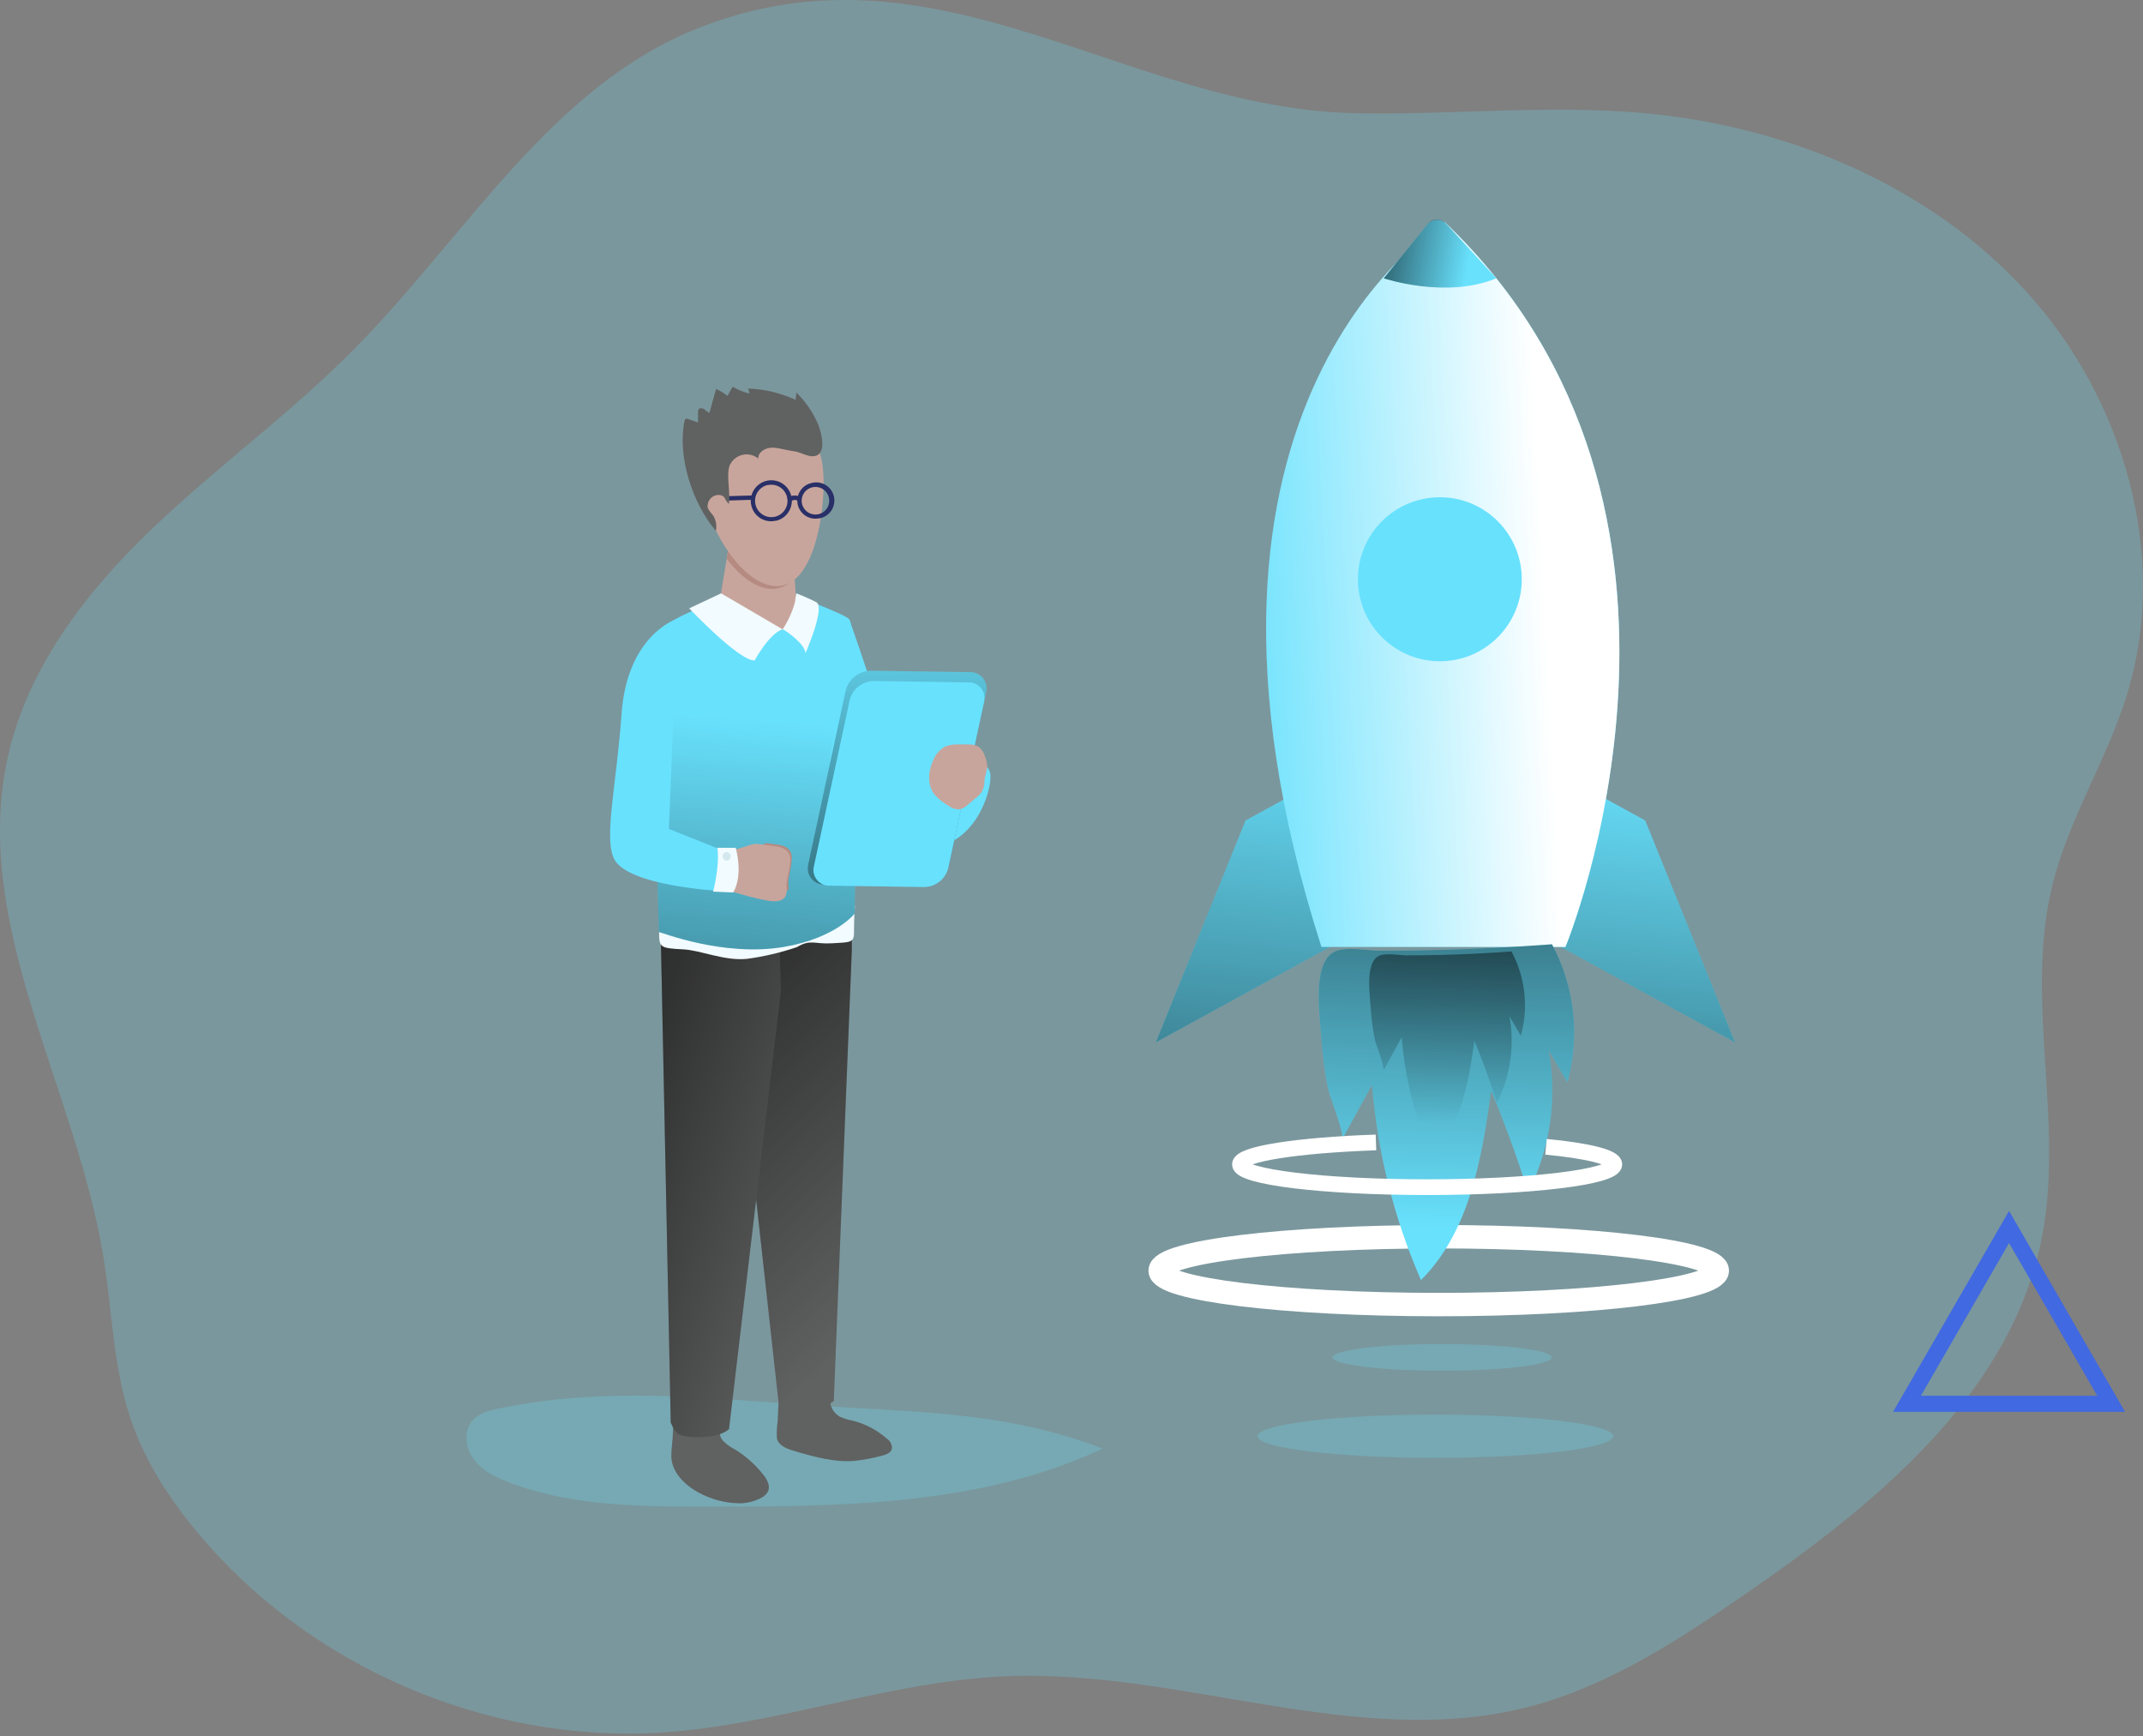 <svg width="400" height="324" viewBox="0 0 400 324" fill="none" xmlns="http://www.w3.org/2000/svg">
<rect x="0" y="0" width="400" height="324" fill="#808080" stroke="none"/>
<path opacity="0.24" d="M130.241 5.28C102.838 16.15 86.935 44.082 66.193 65.064C54.298 77.125 40.507 87.081 28.277 98.792C16.048 110.504 5.231 124.536 1.514 141.054C-5.557 172.364 14.152 202.945 19.312 234.626C20.955 244.745 21.126 255.185 24.404 264.887C26.999 272.566 31.459 279.508 36.619 285.72C57.517 311.063 90.965 325.505 123.728 323.332C145.34 321.896 166.105 313.749 187.776 312.849C220.436 311.487 253.4 326.666 285.078 318.622C299.687 314.902 312.623 306.532 325.053 298.005C349.721 281.078 375.399 260.318 381.131 230.936C385.339 209.358 377.845 186.613 383.072 165.266C386.105 152.877 393.235 141.873 396.996 129.685C404.988 103.844 396.454 74.447 378.247 54.454C360.04 34.462 333.32 23.42 306.393 21.076C288.736 19.536 270.968 21.478 253.244 21.136C209.99 20.347 175.123 -12.525 130.241 5.28Z" fill="#68E1FD"/>
<path opacity="0.24" d="M93.269 262.841C91.426 263.213 89.463 263.697 88.221 265.073C86.474 267.067 86.868 270.282 88.467 272.402C90.065 274.523 92.556 275.728 95.024 276.673C106.651 281.137 119.424 281.175 131.869 281.189C156.99 281.189 183.063 281.041 205.812 270.363C187.427 263.258 170.305 263.607 151.169 262.253C131.259 260.907 113.186 258.764 93.269 262.841Z" fill="#68E1FD"/>
<path d="M244.308 146.649L232.488 153.13L215.73 194.551L251.208 175.109L244.308 146.649Z" fill="#68E1FD"/>
<path d="M295.268 146.649L307.089 153.13L323.846 194.551L288.369 175.109L295.268 146.649Z" fill="#68E1FD"/>
<path d="M244.308 146.649L232.488 153.13L215.73 194.551L251.208 175.109L244.308 146.649Z" fill="url(#paint0_linear_1331_911)"/>
<path d="M295.268 146.649L307.089 153.13L323.846 194.551L288.369 175.109L295.268 146.649Z" fill="url(#paint1_linear_1331_911)"/>
<path d="M155.048 260.162C154.819 260.967 154.868 261.825 155.186 262.599C155.504 263.372 156.074 264.016 156.803 264.426C157.528 264.75 158.289 264.985 159.07 265.125C161.468 265.714 163.688 266.875 165.538 268.511C165.84 268.709 166.085 268.982 166.252 269.302C166.418 269.622 166.5 269.98 166.49 270.341C166.319 271.167 165.352 271.517 164.535 271.71C162.815 272.177 161.059 272.498 159.286 272.67C155.68 272.915 152.112 271.926 148.632 270.921C147.309 270.542 145.317 269.969 145.012 268.429C144.95 267.367 145 266.303 145.161 265.252L145.391 259.895" fill="#606161"/>
<path d="M134.509 266.554C134.351 266.963 134.315 267.409 134.404 267.838C134.494 268.267 134.706 268.661 135.015 268.972C135.64 269.584 136.355 270.099 137.134 270.497C139.19 271.746 141.003 273.357 142.486 275.252C143.17 276.122 143.81 277.261 143.378 278.28C143.149 278.753 142.784 279.147 142.33 279.411C140.846 280.275 139.136 280.669 137.423 280.542C133.104 280.431 126.718 277.73 125.469 273.05C125.075 271.599 125.506 269.612 125.566 268.116L125.722 264.508" fill="#606161"/>
<path d="M158.991 177.401L155.631 261.479C154.334 262.432 152.779 262.969 151.17 263.019C148.07 263.197 147.512 263.421 145.282 261.389L135.543 173.212L158.991 172.721V177.401Z" fill="#606161"/>
<path d="M158.991 177.401L155.631 261.479C154.334 262.432 152.779 262.969 151.17 263.019C148.07 263.197 147.512 263.421 145.282 261.389L135.543 173.212L158.991 172.721V177.401Z" fill="url(#paint2_linear_1331_911)"/>
<path d="M145.741 184.953L136.076 266.725C136.076 266.725 134.678 268.161 130.872 268.213C126.552 268.265 126.158 267.677 125.192 265.49L123.281 171.694L145.473 175.482L145.741 184.953Z" fill="#606161"/>
<path d="M145.741 184.953L136.076 266.725C136.076 266.725 134.678 268.161 130.872 268.213C126.552 268.265 126.158 267.677 125.192 265.49L123.281 171.694L145.473 175.482L145.741 184.953Z" fill="url(#paint3_linear_1331_911)"/>
<path d="M148.752 176.769C145.724 177.794 142.605 178.526 139.437 178.956C135.237 179.388 130.835 177.356 127.542 177.185C123.148 176.962 123.029 176.821 123.029 173.956C123.029 172.513 159.562 169.053 159.562 169.053C159.562 169.053 159.391 171.694 159.399 174.135C159.399 175.965 158.618 175.861 155.295 176.054C151.972 176.248 151.332 175.236 148.752 176.769Z" fill="#F2FBFF"/>
<path d="M134.337 112.215C134.337 112.215 128.212 113.807 123.84 116.992C121.141 118.956 123.007 173.956 123.007 173.956C123.275 173.912 135.014 178.674 146.366 176.717C156.031 175.05 159.518 170.512 159.518 170.512C159.518 170.512 160.388 117.736 158.507 115.571C157.674 114.603 148.478 111.203 148.478 111.203C148.478 111.203 144.463 117.245 134.337 112.215Z" fill="#68E1FD"/>
<path d="M134.337 112.215C134.337 112.215 128.212 113.807 123.84 116.992C121.141 118.956 123.007 173.956 123.007 173.956C123.275 173.912 135.014 178.674 146.366 176.717C156.031 175.05 159.518 170.512 159.518 170.512C159.518 170.512 160.388 117.736 158.507 115.571C157.674 114.603 148.478 111.203 148.478 111.203C148.478 111.203 144.463 117.245 134.337 112.215Z" fill="url(#paint4_linear_1331_911)"/>
<path d="M136.343 99.998L134.336 112.215C134.336 112.215 138.797 118.793 144.499 117.811C150.201 116.828 148.766 114.18 148.766 114.18L148.023 103.86C148.023 103.86 142.9 104.76 136.343 99.998Z" fill="#C8A59C"/>
<path d="M135.637 104.284L136.38 99.998C142.937 104.76 146.342 102.736 146.342 102.736L147.926 108.279C147.035 109.212 145.835 109.789 144.551 109.901C141.369 110.125 138.187 107.632 135.637 104.284Z" fill="#B58B81"/>
<path d="M134.588 110.741L128.641 113.539C128.641 113.539 138.008 123.45 140.863 123.256C140.863 123.256 143.562 118.241 146.067 117.453L134.588 110.741Z" fill="#F2FBFF"/>
<path d="M148.367 112.446C147.875 114.222 147.108 115.909 146.092 117.446C146.649 117.662 150.285 120.199 150.344 121.91C150.344 121.91 153.957 113.725 152.463 112.438C151.213 111.801 149.93 111.233 148.62 110.734L148.367 112.446Z" fill="#F2FBFF"/>
<path d="M126.256 115.541C126.256 115.541 117.06 118.517 116.019 133.212C115.067 146.605 112.673 156.33 114.621 160.296C117.156 165.467 134.887 166.323 134.887 166.323C135.316 163.749 135.207 161.114 134.568 158.584L124.851 154.7C124.851 154.7 126.412 117.833 126.256 115.541Z" fill="#68E1FD"/>
<path d="M131.207 91.099C131.69 97.877 138.642 109.856 145.407 109.373C152.172 108.889 154.142 94.864 153.659 88.085C153.176 81.307 149.377 77.46 142.597 77.944C140.986 78.059 139.413 78.491 137.969 79.214C136.525 79.938 135.237 80.939 134.179 82.16C133.122 83.382 132.315 84.8 131.805 86.334C131.295 87.867 131.092 89.487 131.207 91.099V91.099Z" fill="#C8A59C"/>
<path d="M147.155 165.259C146.991 163.964 147.601 162.722 147.779 160.519C147.958 158.317 146.53 157.744 144.441 157.543C143.869 157.476 143.423 157.409 143.044 157.35C141.096 157.818 142.65 160.184 142.754 161.814C142.858 163.443 142.494 165.78 143.059 166.278C143.296 166.494 145.088 166.397 147.162 166.129C147.196 165.84 147.193 165.548 147.155 165.259V165.259Z" fill="#B58B81"/>
<path d="M148.439 102.372C148.439 102.372 148.254 102.2 146.834 102.305C145.148 102.391 143.457 102.271 141.8 101.947C140.708 101.672 140.187 101.843 140.314 103.309C140.44 104.775 141.585 106.077 144.455 106.233C147.674 106.404 149.027 105.191 149.279 103.741C149.458 102.691 148.796 102.342 148.439 102.372Z" fill="#C8A59C"/>
<path d="M136.078 158.815C137.285 158.558 138.474 158.225 139.639 157.818C141.171 157.238 141.654 157.58 143.899 157.818C146.144 158.056 147.683 158.629 147.49 160.884C147.297 163.138 146.65 164.403 146.821 165.72C146.992 167.037 146.583 168.168 144.591 168.213C142.598 168.257 136.078 166.248 136.078 166.248" fill="#C8A59C"/>
<path d="M133.904 158.227H137.317C137.317 158.227 138.804 163.152 136.871 166.567L133.102 166.411C133.102 166.411 134.38 161.619 133.904 158.227Z" fill="#F2FBFF"/>
<path d="M135.63 160.616C136.044 160.616 136.381 160.259 136.381 159.82C136.381 159.38 136.044 159.023 135.63 159.023C135.215 159.023 134.879 159.38 134.879 159.82C134.879 160.259 135.215 160.616 135.63 160.616Z" fill="#D2E8EC"/>
<path d="M148.93 94.298C148.818 93.867 148.793 93.418 148.856 92.978C148.918 92.537 149.067 92.113 149.294 91.731C149.517 91.346 149.815 91.01 150.17 90.743C150.525 90.476 150.93 90.283 151.361 90.176C151.798 90.041 152.258 89.996 152.712 90.044C153.167 90.092 153.607 90.232 154.006 90.455C154.406 90.678 154.756 90.979 155.035 91.342C155.314 91.704 155.518 92.119 155.632 92.562C155.747 93.005 155.771 93.466 155.702 93.919C155.634 94.371 155.474 94.805 155.233 95.194C154.993 95.583 154.675 95.919 154.301 96.182C153.927 96.445 153.504 96.629 153.056 96.723H152.937C152.086 96.914 151.193 96.769 150.446 96.317C149.7 95.865 149.156 95.141 148.93 94.298V94.298ZM151.562 90.964C150.903 91.136 150.339 91.562 149.993 92.149C149.647 92.736 149.549 93.437 149.718 94.097C149.844 94.586 150.111 95.028 150.486 95.367C150.861 95.705 151.328 95.926 151.827 96.001C152.327 96.076 152.837 96.002 153.295 95.789C153.753 95.576 154.138 95.232 154.402 94.801C154.666 94.37 154.798 93.871 154.78 93.365C154.762 92.86 154.597 92.371 154.303 91.96C154.01 91.548 153.602 91.232 153.13 91.051C152.659 90.87 152.144 90.832 151.651 90.942L151.562 90.964Z" fill="#292F67"/>
<path d="M142.023 96.775C141.587 96.519 141.207 96.18 140.903 95.777C140.599 95.373 140.378 94.913 140.253 94.424V94.424C140.065 93.689 140.098 92.915 140.349 92.199C140.6 91.483 141.057 90.857 141.663 90.401C142.269 89.945 142.996 89.679 143.753 89.636C144.51 89.593 145.262 89.776 145.916 90.161C146.569 90.546 147.093 91.116 147.423 91.799C147.753 92.482 147.873 93.248 147.768 93.999C147.664 94.751 147.339 95.454 146.835 96.021C146.331 96.588 145.671 96.993 144.937 97.184H144.796C143.853 97.408 142.861 97.262 142.023 96.775V96.775ZM143.212 90.532C142.824 90.631 142.459 90.806 142.139 91.047C141.819 91.288 141.55 91.591 141.348 91.937C141.146 92.284 141.014 92.667 140.962 93.064C140.909 93.462 140.936 93.866 141.041 94.253C141.191 94.828 141.505 95.346 141.947 95.743C142.388 96.14 142.936 96.398 143.523 96.486C144.11 96.574 144.71 96.487 145.248 96.236C145.786 95.985 146.238 95.582 146.548 95.075C146.859 94.569 147.014 93.983 146.994 93.389C146.974 92.796 146.78 92.221 146.437 91.737C146.093 91.253 145.615 90.881 145.061 90.666C144.508 90.452 143.903 90.406 143.324 90.532H143.212Z" fill="#292F67"/>
<path d="M148.84 93.495L149.621 93.264C149.571 93.107 149.486 92.963 149.373 92.843C149.26 92.723 149.121 92.631 148.967 92.572C148.622 92.478 148.261 92.46 147.909 92.52C147.557 92.581 147.223 92.718 146.93 92.922L147.316 93.666C148.112 93.234 148.498 93.279 148.654 93.346C148.733 93.37 148.8 93.423 148.84 93.495Z" fill="#292F67"/>
<path d="M140.577 93.279L140.547 92.468L135.908 92.602L135.945 93.413L140.577 93.279Z" fill="#292F67"/>
<path d="M158.504 115.571C158.504 115.571 163.642 129.902 166.838 141.516C170.035 153.131 179.477 141.717 179.477 141.717C179.477 141.717 184.681 141.516 184.874 144.693C185.068 147.871 181.901 158.086 172.875 158.31C163.85 158.533 154.289 146.695 154.289 146.695L158.504 115.571Z" fill="#68E1FD"/>
<path d="M172.326 165.362L153.97 165.095C153.495 165.121 153.019 165.036 152.583 164.846C152.146 164.655 151.761 164.365 151.457 163.998C151.153 163.631 150.94 163.197 150.834 162.733C150.728 162.268 150.733 161.785 150.848 161.322L157.858 128.844C158.132 127.799 158.743 126.873 159.597 126.211C160.451 125.549 161.499 125.188 162.579 125.184L180.935 125.451C181.411 125.423 181.887 125.507 182.324 125.697C182.761 125.887 183.148 126.178 183.452 126.545C183.756 126.913 183.969 127.347 184.075 127.812C184.18 128.277 184.174 128.761 184.057 129.224L177.054 161.702C176.779 162.748 176.166 163.674 175.311 164.336C174.456 164.998 173.407 165.359 172.326 165.362V165.362Z" fill="#68E1FD"/>
<path d="M172.326 165.362L153.97 165.095C153.495 165.121 153.019 165.036 152.583 164.846C152.146 164.655 151.761 164.365 151.457 163.998C151.153 163.631 150.94 163.197 150.834 162.733C150.728 162.268 150.733 161.785 150.848 161.322L157.858 128.844C158.132 127.799 158.743 126.873 159.597 126.211C160.451 125.549 161.499 125.188 162.579 125.184L180.935 125.451C181.411 125.423 181.887 125.507 182.324 125.697C182.761 125.887 183.148 126.178 183.452 126.545C183.756 126.913 183.969 127.347 184.075 127.812C184.18 128.277 184.174 128.761 184.057 129.224L177.054 161.702C176.779 162.748 176.166 163.674 175.311 164.336C174.456 164.998 173.407 165.359 172.326 165.362V165.362Z" fill="url(#paint5_linear_1331_911)"/>
<path d="M172.454 165.556L154.894 165.295C154.439 165.318 153.986 165.234 153.57 165.05C153.154 164.866 152.787 164.587 152.498 164.236C152.209 163.884 152.006 163.47 151.906 163.026C151.805 162.582 151.81 162.121 151.92 161.679L158.611 130.6C158.876 129.599 159.463 128.713 160.281 128.08C161.1 127.446 162.104 127.1 163.138 127.096L180.706 127.356C181.161 127.332 181.615 127.415 182.032 127.598C182.448 127.782 182.816 128.061 183.106 128.412C183.395 128.764 183.598 129.179 183.697 129.624C183.797 130.068 183.791 130.53 183.68 130.972L176.989 162.051C176.724 163.054 176.136 163.94 175.316 164.574C174.496 165.207 173.49 165.553 172.454 165.556V165.556Z" fill="#68E1FD"/>
<path d="M184.281 143.213C184.267 142.493 184.113 141.782 183.828 141.122C183.632 140.45 183.238 139.854 182.698 139.41C182.1 139.073 181.421 138.909 180.735 138.934C180.044 138.934 179.345 138.934 178.653 138.934C177.891 138.922 177.133 139.058 176.423 139.336C175.407 139.889 174.618 140.782 174.193 141.858C173.241 143.89 173.04 146.471 174.401 148.25C175.001 148.956 175.709 149.563 176.497 150.05C177.352 150.638 178.356 151.256 179.36 150.98C179.837 150.812 180.274 150.543 180.638 150.192L182.125 148.957C182.632 148.579 183.062 148.106 183.389 147.565C183.662 146.866 183.793 146.12 183.776 145.37C183.98 144.66 184.149 143.94 184.281 143.213V143.213Z" fill="#C8A59C"/>
<path d="M152.75 79.298C151.796 77.034 150.401 74.983 148.646 73.264L148.505 74.626C145.719 73.352 142.711 72.634 139.651 72.513L139.918 73.465C138.805 73.187 137.737 72.753 136.744 72.178L135.785 73.889C135.133 73.372 134.419 72.939 133.659 72.602L132.417 77.066C132.066 76.878 131.741 76.646 131.45 76.374C131.123 76.151 130.596 76.084 130.387 76.419C130.307 76.58 130.273 76.76 130.291 76.94V78.859L128.462 78.205C128.384 78.168 128.299 78.149 128.213 78.149C128.127 78.149 128.042 78.168 127.964 78.205C127.903 78.255 127.853 78.317 127.817 78.388C127.782 78.458 127.761 78.535 127.756 78.614C126.425 85.266 129.242 93.919 133.621 99.09C133.79 98.293 133.707 97.464 133.383 96.717C133.019 95.764 131.897 95.228 132.09 94.224C132.141 93.716 132.378 93.245 132.756 92.902C133.133 92.558 133.624 92.367 134.134 92.364C135.554 92.528 135.026 93.048 136.038 94.06C136.394 92.089 135.539 88.852 136.156 86.955C136.361 86.455 136.679 86.011 137.086 85.657C137.492 85.302 137.976 85.048 138.498 84.915C139.021 84.781 139.567 84.771 140.094 84.886C140.62 85.002 141.113 85.239 141.532 85.578C141.487 84.313 142.974 83.502 144.238 83.547C145.502 83.591 146.936 84.075 148.275 84.239C149.412 84.373 150.579 85.169 151.672 85.154C154.482 85.109 153.352 80.883 152.75 79.298Z" fill="#606161"/>
<path opacity="0.24" d="M269.17 255.832C280.474 255.832 289.637 254.716 289.637 253.339C289.637 251.963 280.474 250.847 269.17 250.847C257.867 250.847 248.703 251.963 248.703 253.339C248.703 254.716 257.867 255.832 269.17 255.832Z" fill="#68E1FD"/>
<path opacity="0.24" d="M267.927 272.089C286.26 272.089 301.122 270.28 301.122 268.049C301.122 265.818 286.26 264.009 267.927 264.009C249.594 264.009 234.732 265.818 234.732 268.049C234.732 270.28 249.594 272.089 267.927 272.089Z" fill="#68E1FD"/>
<path d="M268.543 243.48C297.26 243.48 320.54 240.645 320.54 237.148C320.54 233.651 297.26 230.816 268.543 230.816C239.827 230.816 216.547 233.651 216.547 237.148C216.547 240.645 239.827 243.48 268.543 243.48Z" stroke="white" stroke-width="4.37" stroke-miterlimit="10"/>
<path d="M269.702 41.485C269.702 41.485 213.832 74.32 246.655 176.724H292.198C292.198 176.724 326.01 95.236 269.702 41.485Z" fill="#68E1FD"/>
<path d="M269.702 41.485C269.702 41.485 213.832 74.32 246.655 176.724H292.198C292.198 176.724 326.01 95.236 269.702 41.485Z" fill="url(#paint6_linear_1331_911)"/>
<path d="M268.752 123.413C277.198 123.413 284.044 116.561 284.044 108.108C284.044 99.655 277.198 92.803 268.752 92.803C260.306 92.803 253.459 99.655 253.459 108.108C253.459 116.561 260.306 123.413 268.752 123.413Z" fill="#68E1FD"/>
<path d="M250.478 212.699L256.098 202.453C257.093 215.03 260.178 227.352 265.228 238.912C274.305 229.872 276.58 216.226 278.335 203.532C280.912 209.762 283.214 216.094 285.242 222.528C289.361 214.35 290.705 205.051 289.07 196.039L292.564 201.992C294.953 193.357 293.922 184.134 289.687 176.24C282.471 176.776 275.24 177.131 267.994 177.304C264.524 177.394 261.04 177.438 257.541 177.438C255.244 177.438 251.013 176.538 248.917 177.706C244.887 179.938 246.359 189.559 246.612 193.51C246.821 196.777 247.251 200.026 247.898 203.234C248.203 204.745 251.051 211.657 250.478 212.699Z" fill="#68E1FD"/>
<path d="M250.478 212.699L256.098 202.453C257.093 215.03 260.178 227.352 265.228 238.912C274.305 229.872 276.58 216.226 278.335 203.532C280.912 209.762 283.214 216.094 285.242 222.528C289.361 214.35 290.705 205.051 289.07 196.039L292.564 201.992C294.953 193.357 293.922 184.134 289.687 176.24C282.471 176.776 275.24 177.131 267.994 177.304C264.524 177.394 261.04 177.438 257.541 177.438C255.244 177.438 251.013 176.538 248.917 177.706C244.887 179.938 246.359 189.559 246.612 193.51C246.821 196.777 247.251 200.026 247.898 203.234C248.203 204.745 251.051 211.657 250.478 212.699Z" fill="url(#paint7_linear_1331_911)"/>
<path d="M258.21 199.835L261.63 193.585C262.241 201.255 264.125 208.769 267.206 215.818C272.737 210.304 274.127 201.978 275.198 194.24C276.774 198.045 278.179 201.909 279.413 205.832C281.925 200.842 282.744 195.169 281.748 189.672L283.874 193.317C285.342 188.039 284.714 182.398 282.119 177.573C277.718 177.901 273.309 178.119 268.893 178.228C266.767 178.278 264.641 178.302 262.515 178.302C261.117 178.302 258.537 177.752 257.258 178.466C254.798 179.843 255.69 185.698 255.846 188.139C255.977 190.138 256.24 192.127 256.634 194.091C256.82 194.984 258.552 199.203 258.21 199.835Z" fill="url(#paint8_linear_1331_911)"/>
<path d="M258.283 51.94C258.283 51.94 269.866 55.846 279.286 51.94L269.933 41.761C269.71 41.519 269.437 41.327 269.134 41.199C268.83 41.071 268.503 41.01 268.173 41.02C267.844 41.029 267.521 41.11 267.225 41.256C266.93 41.402 266.669 41.61 266.461 41.865L258.283 51.94Z" fill="#68E1FD"/>
<path d="M258.283 51.939C258.283 51.939 269.866 55.846 279.286 51.939L269.821 41.642C269.612 41.414 269.357 41.234 269.072 41.114C268.787 40.994 268.48 40.937 268.171 40.946C267.862 40.955 267.559 41.031 267.282 41.168C267.005 41.304 266.761 41.499 266.565 41.738L258.283 51.939Z" fill="url(#paint9_linear_1331_911)"/>
<path d="M288.566 214.032C296.357 214.776 301.323 215.989 301.323 217.313C301.323 219.664 285.711 221.569 266.381 221.569C247.052 221.569 231.439 219.664 231.439 217.313C231.439 215.371 242.175 213.727 256.828 213.221" stroke="white" stroke-width="2.934" stroke-miterlimit="10"/>
<path d="M355.947 262L375 229L394.053 262H355.947Z" stroke="#4169E1" stroke-width="3"/>
<defs>
<linearGradient id="paint0_linear_1331_911" x1="238.465" y1="135.667" x2="222.194" y2="295.613" gradientUnits="userSpaceOnUse">
<stop stop-color="#010101" stop-opacity="0"/>
<stop offset="0.95" stop-color="#010101"/>
</linearGradient>
<linearGradient id="paint1_linear_1331_911" x1="310.353" y1="142.974" x2="294.09" y2="302.92" gradientUnits="userSpaceOnUse">
<stop stop-color="#010101" stop-opacity="0"/>
<stop offset="0.95" stop-color="#010101"/>
</linearGradient>
<linearGradient id="paint2_linear_1331_911" x1="172.373" y1="238.16" x2="79.088" y2="140.951" gradientUnits="userSpaceOnUse">
<stop stop-color="#010101" stop-opacity="0"/>
<stop offset="0.95" stop-color="#010101"/>
</linearGradient>
<linearGradient id="paint3_linear_1331_911" x1="159.271" y1="229.53" x2="64.444" y2="197.144" gradientUnits="userSpaceOnUse">
<stop stop-color="#010101" stop-opacity="0"/>
<stop offset="0.95" stop-color="#010101"/>
</linearGradient>
<linearGradient id="paint4_linear_1331_911" x1="142.092" y1="134.425" x2="130.877" y2="278.546" gradientUnits="userSpaceOnUse">
<stop stop-color="#010101" stop-opacity="0"/>
<stop offset="0.95" stop-color="#010101"/>
</linearGradient>
<linearGradient id="paint5_linear_1331_911" x1="166.237" y1="111.27" x2="170.511" y2="230.578" gradientUnits="userSpaceOnUse">
<stop stop-color="#010101" stop-opacity="0"/>
<stop offset="0.95" stop-color="#010101"/>
</linearGradient>
<linearGradient id="paint6_linear_1331_911" x1="228.716" y1="111.813" x2="291.411" y2="108.567" gradientUnits="userSpaceOnUse">
<stop stop-color="white" stop-opacity="0"/>
<stop offset="0.95" stop-color="white"/>
</linearGradient>
<linearGradient id="paint7_linear_1331_911" x1="268.797" y1="229.187" x2="272.706" y2="98.502" gradientUnits="userSpaceOnUse">
<stop stop-color="#010101" stop-opacity="0"/>
<stop offset="0.95" stop-color="#010101"/>
</linearGradient>
<linearGradient id="paint8_linear_1331_911" x1="269.384" y1="209.895" x2="271.759" y2="130.185" gradientUnits="userSpaceOnUse">
<stop stop-color="#010101" stop-opacity="0"/>
<stop offset="0.95" stop-color="#010101"/>
</linearGradient>
<linearGradient id="paint9_linear_1331_911" x1="274.282" y1="48.502" x2="244.402" y2="43.309" gradientUnits="userSpaceOnUse">
<stop stop-color="#010101" stop-opacity="0"/>
<stop offset="0.95" stop-color="#010101"/>
</linearGradient>
</defs>
</svg>
